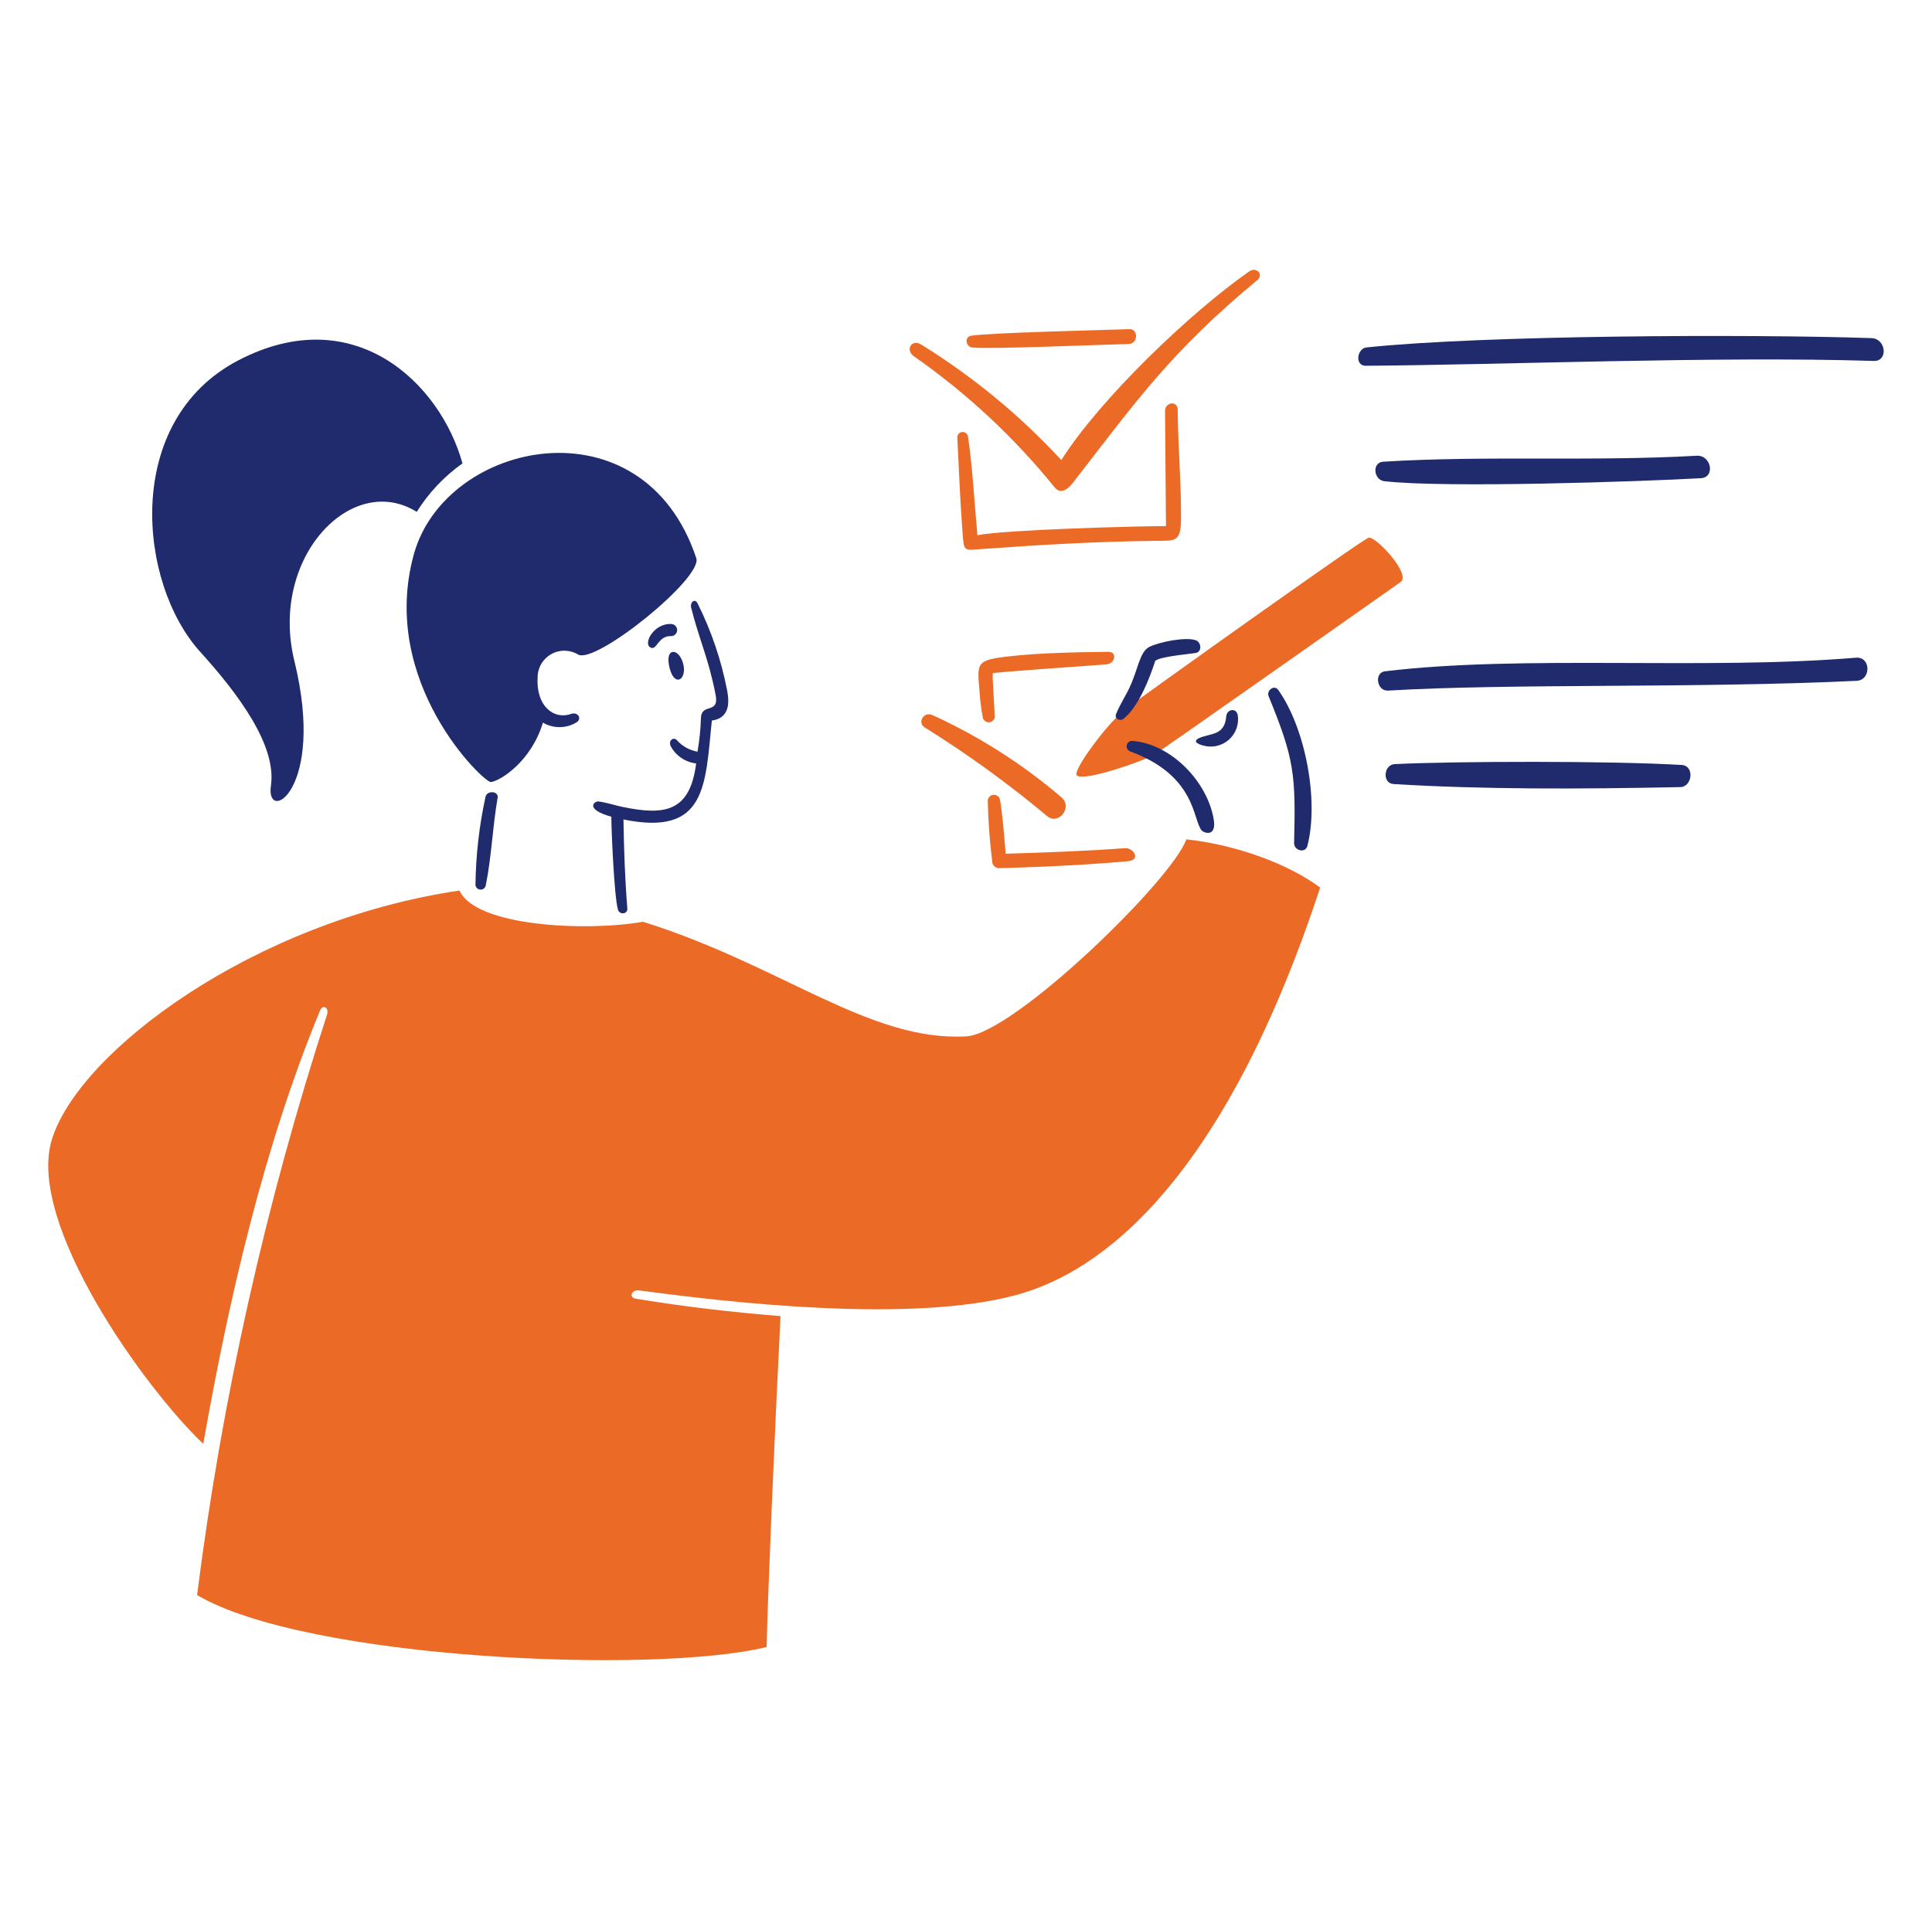 <svg xmlns="http://www.w3.org/2000/svg" width="2563" height="2561" viewBox="0 0 2563 2561" fill="none"><path d="M1815.64 713.494C1806.67 716.055 1517.32 922.587 1493.38 940.732C1469.44 958.876 1422.34 1022.97 1428.46 1028.82C1437.95 1037.88 1519.04 1008.55 1529.89 1002.26C1540.75 995.973 1843.14 782.616 1857.96 772.384C1872.77 762.153 1824.68 710.946 1815.64 713.494Z" fill="#EB6A25"></path><path d="M1281.97 1375.17C1153.75 1382.52 1036.3 1280.41 853.095 1223.12C776.205 1236.5 630.537 1229.1 609.61 1181.67C335.728 1222.21 104.699 1395.51 68.817 1512.04C34.434 1623.53 193.379 1843.88 269.667 1915.86C303.344 1724.49 350.17 1520.71 424.561 1340.91C428.329 1331.79 436.749 1337.38 433.891 1346.19C352.388 1597 294.651 1854.91 261.439 2116.51C406.249 2202.06 867.589 2222.04 1017.06 2185.44C1018.28 2122.3 1027.2 1910.35 1035.43 1746.36C971.211 1741.23 907.149 1733.76 843.599 1723.31C833.45 1721.64 837.922 1710.93 847.867 1712.26C967.379 1728.29 1209.25 1756.37 1348.93 1718.13C1434.79 1694.62 1611.05 1604.17 1751.32 1177.76C1710.75 1147.35 1641.77 1121.1 1573.81 1113.74C1555.25 1167.17 1345.06 1371.54 1281.97 1375.17Z" fill="#EB6A25"></path><path d="M1213 473.169C1282.83 522.02 1345.45 580.417 1399.04 646.652C1407.54 656.729 1416.98 648.803 1423.39 640.569C1508.56 530.6 1554.1 466.063 1667.95 371.664C1676.92 364.263 1666.77 353.43 1657.2 360.14C1579.17 414.612 1459.19 529.409 1407.97 610.49C1353.25 551.25 1290.74 499.696 1222.15 457.24C1209.02 449.224 1200.25 464.693 1213 473.169Z" fill="#EB6A25"></path><path d="M1289.69 461.108C1311.79 463.669 1472.26 456.895 1497.29 456.447C1509.77 456.216 1510.7 436.292 1498.01 436.778C1472.75 437.739 1310.91 441.478 1288.23 445.499C1278.94 447.138 1281.37 460.122 1289.69 461.108Z" fill="#EB6A25"></path><path d="M1236.74 948.748C1225.6 943.729 1216.45 958.877 1226.6 965.164C1283.38 1000.52 1337.61 1039.81 1388.9 1082.74C1404.38 1095.66 1423.43 1071.05 1408.13 1058.01C1356.4 1013.74 1298.71 976.962 1236.74 948.748Z" fill="#EB6A25"></path><path d="M1566.72 690.482C1567.28 642.732 1562.61 591.551 1562.35 543.506C1562.35 531.342 1545.41 533.378 1545.52 545.53C1545.93 596.417 1546.36 647.265 1546.8 698.075C1508.56 698.075 1336.02 702.749 1296.65 710.138C1292.5 666.46 1290.51 622.436 1284.08 578.989C1283.75 577.269 1282.8 575.729 1281.41 574.667C1280.01 573.604 1278.28 573.093 1276.53 573.231C1274.78 573.369 1273.15 574.147 1271.94 575.415C1270.73 576.683 1270.03 578.353 1269.98 580.103C1272.02 622.769 1273.82 666.357 1277.09 709.024C1278.84 731.727 1278.91 730.216 1301.33 728.59C1378.93 722.943 1457.95 718.346 1535.75 717.642C1558.2 717.424 1566.39 718.96 1566.72 690.482Z" fill="#EB6A25"></path><path d="M1470.25 864.927C1427.33 865.478 1380.55 866.144 1337.87 870.997C1293.34 876.119 1296.48 879.858 1299.63 919.963C1300.36 930.508 1301.71 941.001 1303.68 951.386C1303.92 953.332 1304.86 955.125 1306.32 956.425C1307.79 957.725 1309.69 958.443 1311.65 958.443C1313.61 958.443 1315.5 957.725 1316.97 956.425C1318.44 955.125 1319.38 953.332 1319.61 951.386C1319.61 944.088 1316.06 894.519 1317.05 893.303C1318.04 892.087 1452.78 882.636 1467.18 881.65C1479.58 880.792 1482.62 864.761 1470.25 864.927Z" fill="#EB6A25"></path><path d="M1326.61 1061.05C1326.18 1059.1 1325.05 1057.39 1323.44 1056.21C1321.84 1055.03 1319.86 1054.48 1317.87 1054.66C1315.89 1054.83 1314.04 1055.72 1312.66 1057.16C1311.28 1058.59 1310.47 1060.48 1310.38 1062.47C1310.95 1089.01 1312.88 1115.51 1316.16 1141.86C1315.98 1144.35 1316.79 1146.82 1318.42 1148.71C1320.04 1150.61 1322.36 1151.78 1324.85 1151.97C1326.13 1152.08 1424.31 1149.55 1496.11 1142.77C1514.48 1141.04 1503.31 1124.61 1492.56 1125.44C1441.84 1129.28 1385.05 1131.32 1334.12 1132.83C1332.09 1108.18 1330.36 1084.67 1326.61 1061.05Z" fill="#EB6A25"></path><path d="M890.833 828.023C866.087 826.512 851.376 857.014 864.665 859.754C871.559 861.175 873.789 843.94 889.718 844.042C891.844 844.19 893.942 843.488 895.55 842.09C897.157 840.692 898.144 838.714 898.292 836.59C898.439 834.465 897.737 832.369 896.338 830.763C894.939 829.156 892.959 828.171 890.833 828.023Z" fill="#1F2B6C"></path><path d="M925.422 800.658C921.731 793.231 915.17 799.275 916.9 806.331C927.78 849.753 940.12 873.941 949.36 922.19C954.332 948.133 930.612 932.319 929.881 952.602C929.415 967.63 927.89 982.606 925.319 997.42C915.033 995.615 905.623 990.487 898.536 982.822C893.974 976.842 886.067 982.22 889.821 990.223C893.19 996.447 898.009 1001.77 903.871 1005.74C909.733 1009.71 916.466 1012.21 923.499 1013.03C915.285 1078.33 880.749 1082.07 825.503 1070.65C815.354 1068.56 805.191 1064.95 794.055 1063.46C788.673 1062.74 774.833 1073.6 810.996 1083.73C810.996 1101.27 814.841 1190.78 819.826 1207.19C821.94 1214.08 832.82 1213.26 832.205 1205.46C829.002 1164.91 827.733 1127.01 827.079 1087.37C937.288 1109.89 935.52 1042.48 944.337 956.124C967.058 952.871 968.083 934.086 964.623 916.082C956.87 876.005 943.682 837.172 925.422 800.658Z" fill="#1F2B6C"></path><path d="M613.507 614.872C584.032 508.334 469.863 398.058 316.199 478.14C162.534 558.222 182.923 773.718 265.58 864.928C317.506 922.205 367.023 989.802 359.411 1042.3C351.799 1094.8 432.674 1049.19 390.551 877.182C356.886 739.733 466.826 625.41 552.841 679.23C568.612 653.985 589.231 632.112 613.507 614.872Z" fill="#1F2B6C"></path><path d="M766.874 868.474C789.826 882.086 932.482 767.084 923.704 740.655C853.222 528.643 591.103 583.627 549.083 735.277C501.937 905.442 642.299 1038.91 651.231 1037.74C664.213 1036.04 705.054 1009.87 720.215 958.878C726.891 962.783 734.488 964.841 742.224 964.841C749.961 964.841 757.557 962.783 764.234 958.878C772.948 953.922 766.656 944.037 757.442 947.353C734.99 955.356 710.783 937.212 713.218 898.502C713.273 892.264 714.977 886.152 718.158 880.784C721.338 875.417 725.882 870.984 731.329 867.936C736.775 864.888 742.932 863.332 749.174 863.427C755.416 863.521 761.522 865.263 766.874 868.474Z" fill="#1F2B6C"></path><path d="M644.031 1057.5C635.709 1095.86 631.257 1134.97 630.742 1174.22C630.902 1175.84 631.635 1177.36 632.809 1178.5C633.983 1179.63 635.523 1180.32 637.155 1180.43C638.787 1180.54 640.404 1180.06 641.72 1179.09C643.035 1178.12 643.963 1176.72 644.339 1175.13C652.105 1137.77 653.309 1097.49 660.165 1058.66C661.793 1049.39 645.774 1048.48 644.031 1057.5Z" fill="#1F2B6C"></path><path d="M906.022 879.704C900.178 859.395 880.93 858.512 888.478 887.105C895.347 912.997 912.186 901.063 906.022 879.704Z" fill="#1F2B6C"></path><path d="M1532.53 876.976C1538.65 870.83 1583.79 867.321 1587.22 866.233C1594.99 863.672 1593.2 852.237 1586.7 849.715C1573.62 844.593 1536.6 851.943 1524.22 858.678C1511.84 865.413 1509.76 887.989 1498.75 911.691C1493.1 923.855 1485.53 935.047 1480.6 947.468C1478.2 953.525 1485.52 957.712 1490.74 953.55C1515.7 933.907 1532.23 877.284 1532.53 876.976Z" fill="#1F2B6C"></path><path d="M1502.2 983.103C1500.49 983.018 1498.81 983.541 1497.46 984.578C1496.1 985.614 1495.16 987.098 1494.79 988.765C1494.43 990.431 1494.67 992.173 1495.47 993.68C1496.27 995.187 1497.58 996.362 1499.16 996.996C1587.44 1029.32 1582.02 1088.13 1594.31 1102.1C1596.96 1105.12 1614.33 1111.58 1610.04 1086.73C1601.37 1036.61 1553.42 987.136 1502.2 983.103Z" fill="#1F2B6C"></path><path d="M1682.97 923.908C1717.29 1007.5 1718.98 1028.13 1716.75 1118.54C1716.49 1128.69 1731.7 1132.76 1734.39 1122.39C1749.99 1062.36 1731.73 966.164 1695.74 915.507C1690.44 908.029 1679.8 916.212 1682.97 923.908Z" fill="#1F2B6C"></path><path d="M1626.77 950.565C1624.76 973.281 1610.41 973.102 1596.34 977.328C1578.76 982.603 1588.73 987.457 1596.34 989.288C1602.19 990.938 1608.37 991.089 1614.3 989.728C1620.23 988.367 1625.72 985.537 1630.26 981.498C1634.81 977.46 1638.27 972.344 1640.32 966.62C1642.36 960.897 1642.94 954.75 1641.98 948.747C1639.86 938.734 1627.63 940.846 1626.77 950.565Z" fill="#1F2B6C"></path><path d="M2256.4 634.526C2275.88 633.45 2270.19 603.64 2250.92 604.728C2111.65 612.616 1970.01 604.216 1835.02 612.642C1819.64 613.589 1822.34 636.856 1836.3 638.482C1916.79 647.856 2177.79 638.969 2256.4 634.526Z" fill="#1F2B6C"></path><path d="M2482.8 448.637C2316.88 443.156 1967 444.795 1812.81 461.006C1800.23 462.287 1796.78 485.425 1811.9 485.336C1988.4 484.235 2279.38 472.416 2485.65 478.933C2505.33 479.574 2502.09 449.277 2482.8 448.637Z" fill="#1F2B6C"></path><path d="M2462.22 872.726C2261.26 889.373 2020.4 868.641 1837.26 890.768C1822.75 892.523 1826.39 917.198 1841.31 916.378C2004.82 906.608 2247.06 913.625 2463.03 903.407C2482.51 902.421 2482 871.087 2462.22 872.726Z" fill="#1F2B6C"></path><path d="M2230.84 1015.04C2136.89 1009.43 1928.97 1010.04 1850.23 1013.91C1835.52 1014.64 1833.39 1039.43 1848.71 1040.37C1965.98 1047.56 2093.99 1047.19 2229.09 1044.42C2245.04 1044.1 2248.38 1016.07 2230.84 1015.04Z" fill="#1F2B6C"></path></svg>